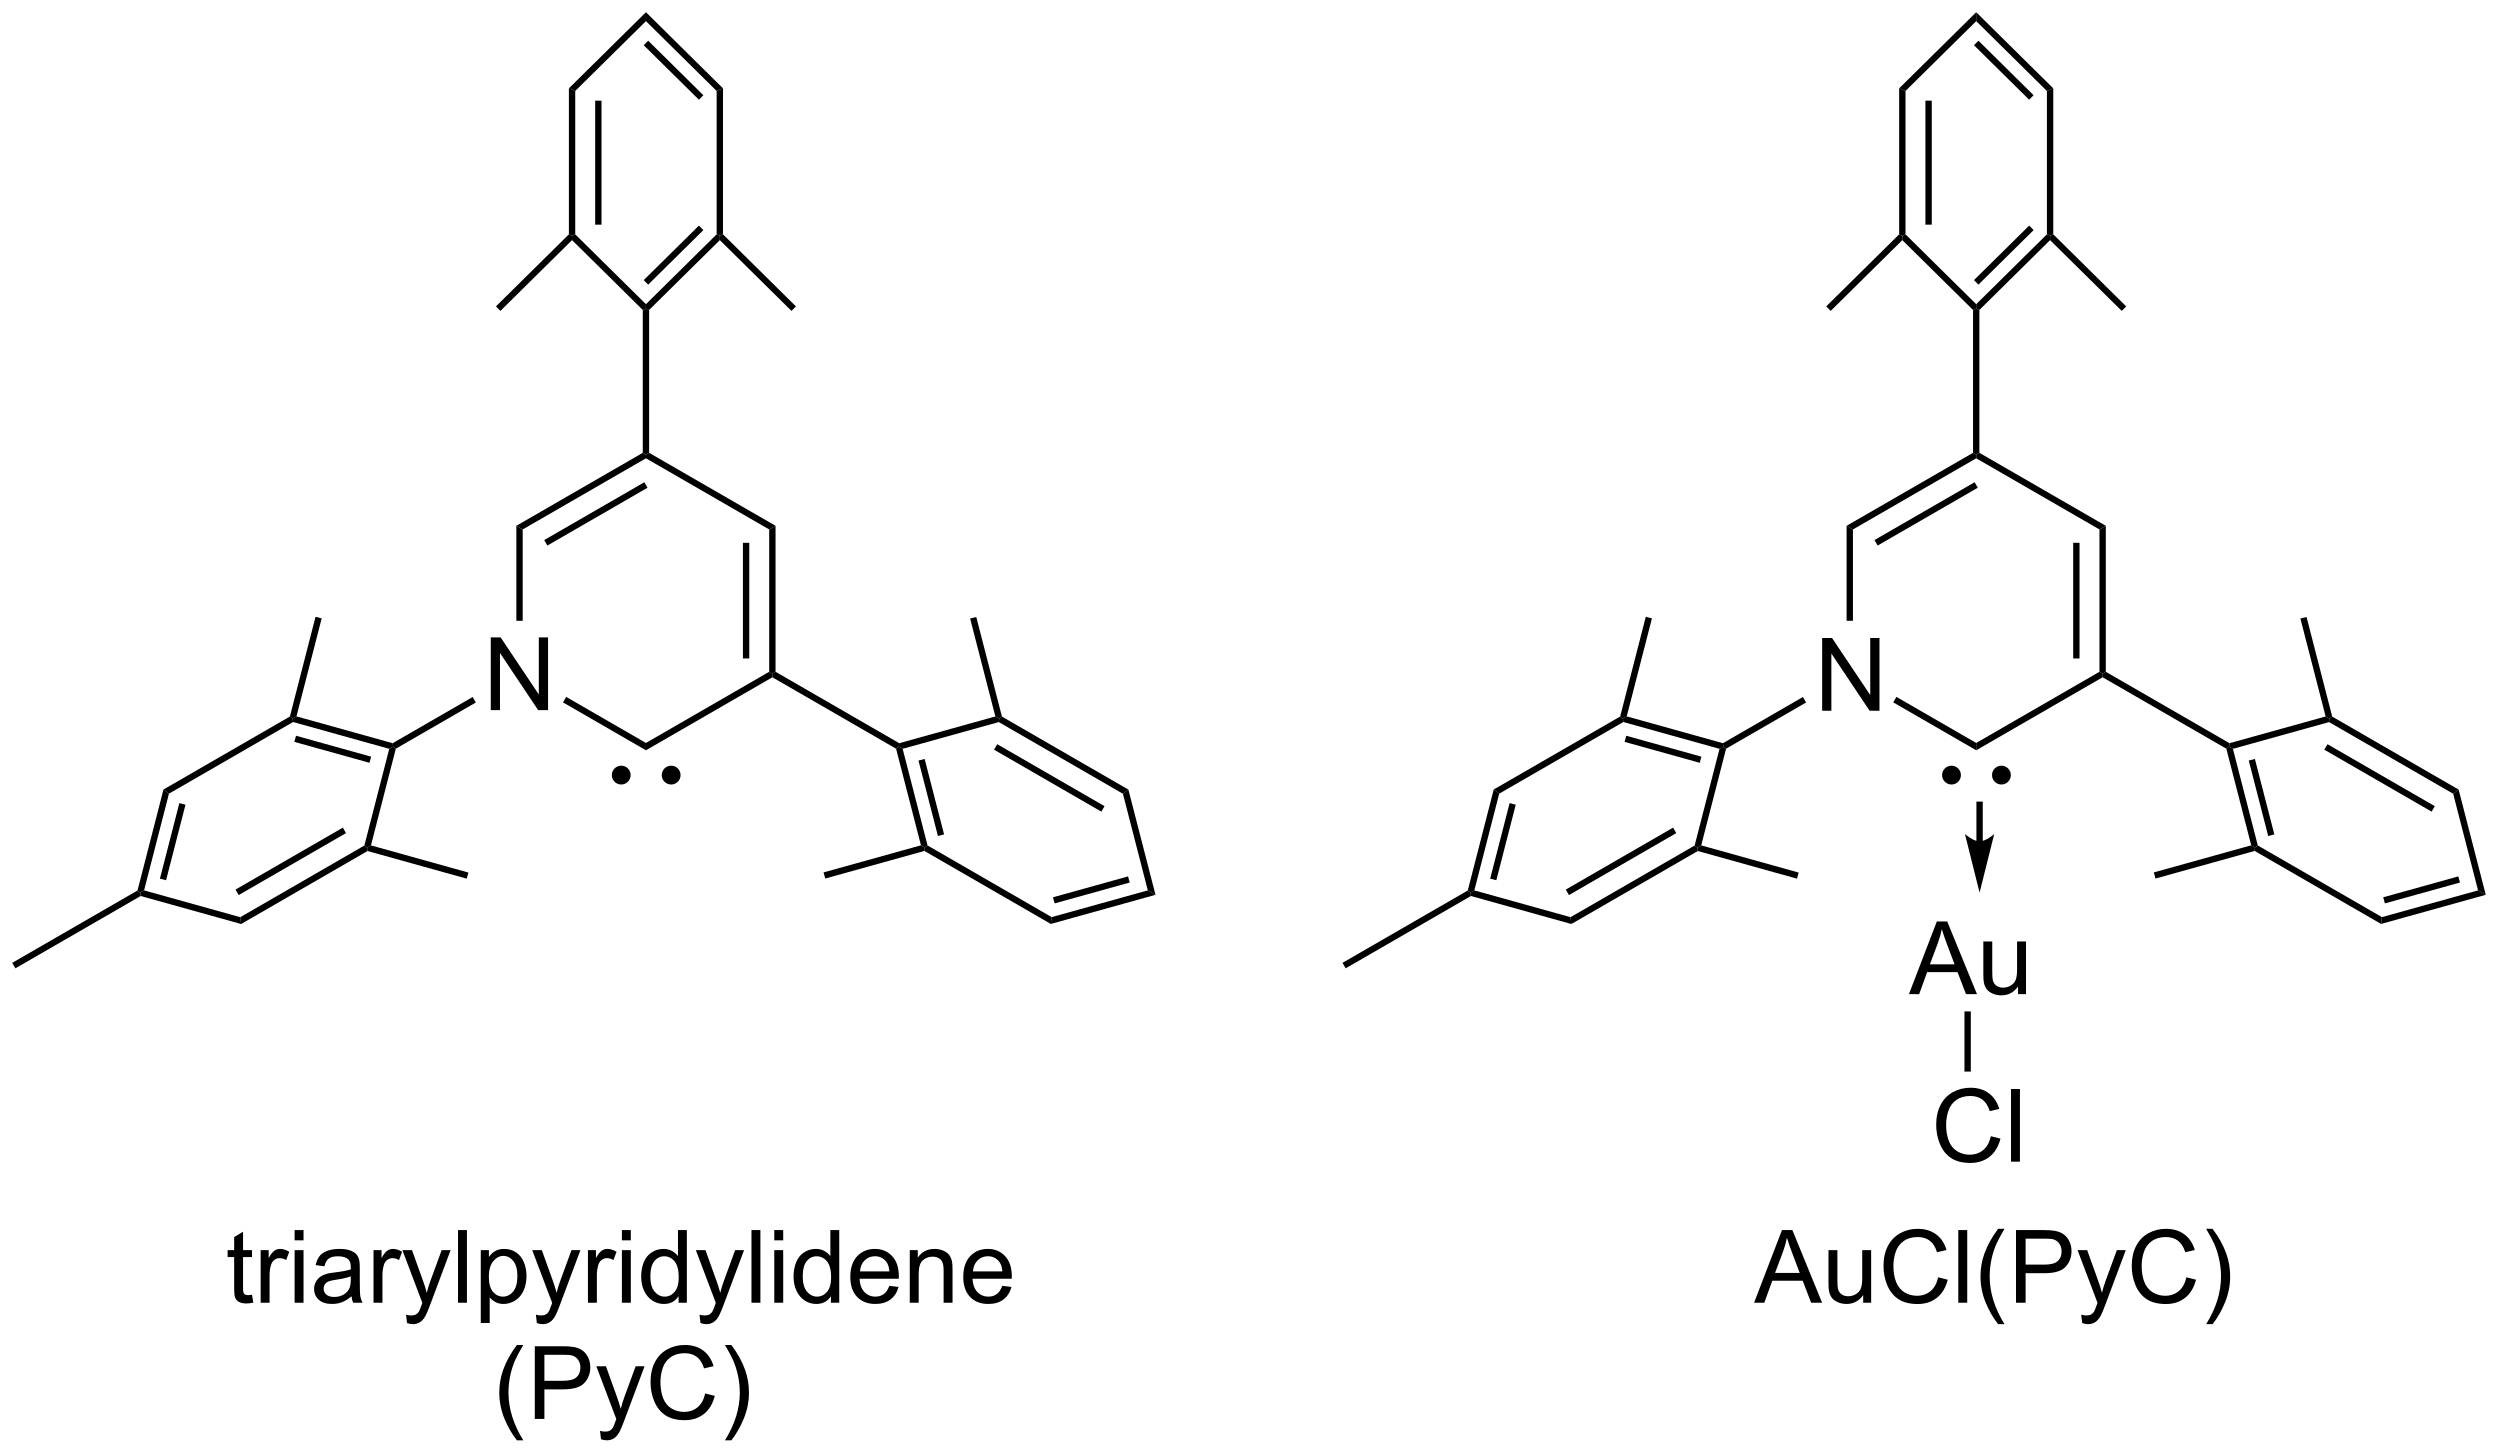 <?xml version="1.0" encoding="UTF-8"?>
<!DOCTYPE svg PUBLIC '-//W3C//DTD SVG 1.0//EN'
          'http://www.w3.org/TR/2001/REC-SVG-20010904/DTD/svg10.dtd'>
<svg stroke-dasharray="none" shape-rendering="auto" xmlns="http://www.w3.org/2000/svg" font-family="'Dialog'" text-rendering="auto" width="270" fill-opacity="1" color-interpolation="auto" color-rendering="auto" preserveAspectRatio="xMidYMid meet" font-size="12px" viewBox="0 0 270 157" fill="black" xmlns:xlink="http://www.w3.org/1999/xlink" stroke="black" image-rendering="auto" stroke-miterlimit="10" stroke-linecap="square" stroke-linejoin="miter" font-style="normal" stroke-width="1" height="157" stroke-dashoffset="0" font-weight="normal" stroke-opacity="1"
><!--Generated by the Batik Graphics2D SVG Generator--><defs id="genericDefs"
  /><g
  ><defs id="defs1"
    ><clipPath clipPathUnits="userSpaceOnUse" id="clipPath1"
      ><path d="M0.646 0.646 L203.071 0.646 L203.071 118.361 L0.646 118.361 L0.646 0.646 Z"
      /></clipPath
      ><clipPath clipPathUnits="userSpaceOnUse" id="clipPath2"
      ><path d="M28.764 27.831 L28.764 142.274 L225.561 142.274 L225.561 27.831 Z"
      /></clipPath
    ></defs
    ><g transform="scale(1.333,1.333) translate(-0.646,-0.646) matrix(1.029,0,0,1.029,-28.941,-27.981)"
    ><path d="M172.224 83.78 L172.224 78.053 L173.002 78.053 L176.01 82.548 L176.01 78.053 L176.737 78.053 L176.737 83.78 L175.958 83.78 L172.95 79.28 L172.95 83.78 L172.224 83.78 Z" stroke="none" clip-path="url(#clipPath2)"
    /></g
    ><g transform="matrix(1.371,0,0,1.371,-39.449,-38.17)"
    ><path d="M174.239 69.261 L174.739 69.549 L174.739 76.746 L174.239 76.746 Z" stroke="none" clip-path="url(#clipPath2)"
    /></g
    ><g transform="matrix(1.371,0,0,1.371,-39.449,-38.17)"
    ><path d="M177.914 83.171 L178.164 82.738 L184.449 86.366 L184.449 86.944 Z" stroke="none" clip-path="url(#clipPath2)"
    /></g
    ><g transform="matrix(1.371,0,0,1.371,-39.449,-38.17)"
    ><path d="M184.449 86.944 L184.449 86.366 L194.158 80.761 L194.408 80.905 L194.408 81.194 Z" stroke="none" clip-path="url(#clipPath2)"
    /></g
    ><g transform="matrix(1.371,0,0,1.371,-39.449,-38.17)"
    ><path d="M194.658 80.761 L194.408 80.905 L194.158 80.761 L194.158 69.549 L194.658 69.261 ZM192.588 79.71 L192.588 70.6 L192.088 70.6 L192.088 79.71 Z" stroke="none" clip-path="url(#clipPath2)"
    /></g
    ><g transform="matrix(1.371,0,0,1.371,-39.449,-38.17)"
    ><path d="M194.658 69.261 L194.158 69.549 L184.449 63.944 L184.449 63.655 L184.699 63.511 Z" stroke="none" clip-path="url(#clipPath2)"
    /></g
    ><g transform="matrix(1.371,0,0,1.371,-39.449,-38.17)"
    ><path d="M184.199 63.511 L184.449 63.655 L184.449 63.944 L174.739 69.549 L174.239 69.261 ZM184.324 65.829 L176.434 70.383 L176.684 70.817 L184.574 66.262 Z" stroke="none" clip-path="url(#clipPath2)"
    /></g
    ><g transform="matrix(1.371,0,0,1.371,-39.449,-38.17)"
    ><path d="M186.436 89.391 C186.164 89.391 185.944 89.171 185.944 88.899 C185.944 88.628 186.164 88.407 186.436 88.407 C186.707 88.407 186.927 88.628 186.927 88.899 C186.927 89.171 186.707 89.391 186.436 89.391" stroke="none" clip-path="url(#clipPath2)"
    /></g
    ><g stroke-width="0.5" transform="matrix(1.371,0,0,1.371,-39.449,-38.17)" stroke-linejoin="round" stroke-linecap="round"
    ><path fill="none" d="M186.436 89.391 C186.164 89.391 185.944 89.171 185.944 88.899 C185.944 88.628 186.164 88.407 186.436 88.407 C186.707 88.407 186.927 88.628 186.927 88.899 C186.927 89.171 186.707 89.391 186.436 89.391" clip-path="url(#clipPath2)"
    /></g
    ><g transform="matrix(1.371,0,0,1.371,-39.449,-38.17)"
    ><path d="M182.503 89.391 C182.231 89.391 182.011 89.171 182.011 88.899 C182.011 88.628 182.231 88.407 182.503 88.407 C182.774 88.407 182.994 88.628 182.994 88.899 C182.994 89.171 182.774 89.391 182.503 89.391" stroke="none" clip-path="url(#clipPath2)"
    /></g
    ><g stroke-width="0.5" transform="matrix(1.371,0,0,1.371,-39.449,-38.17)" stroke-linejoin="round" stroke-linecap="round"
    ><path fill="none" d="M182.503 89.391 C182.231 89.391 182.011 89.171 182.011 88.899 C182.011 88.628 182.231 88.407 182.503 88.407 C182.774 88.407 182.994 88.628 182.994 88.899 C182.994 89.171 182.774 89.391 182.503 89.391" clip-path="url(#clipPath2)"
    /></g
    ><g transform="matrix(1.371,0,0,1.371,-39.449,-38.17)"
    ><path d="M184.965 94.12 L184.965 91.236 L184.965 90.986 L184.465 90.986 L184.465 91.236 L184.465 94.12 L184.465 94.37 L184.965 94.37 L184.965 94.12 ZM184.715 98.158 L185.869 93.543 C185.869 93.543 185.22 94.12 184.715 94.12 C184.21 94.12 183.561 93.543 183.561 93.543 Z" stroke="none" clip-path="url(#clipPath2)"
    /></g
    ><g transform="matrix(1.371,0,0,1.371,-39.449,-38.17)"
    ><path d="M170.799 82.747 L171.049 83.18 L164.746 86.819 L164.53 86.655 L164.496 86.386 Z" stroke="none" clip-path="url(#clipPath2)"
    /></g
    ><g transform="matrix(1.371,0,0,1.371,-39.449,-38.17)"
    ><path d="M194.408 81.194 L194.408 80.905 L194.658 80.761 L204.401 86.386 L204.367 86.655 L204.151 86.819 Z" stroke="none" clip-path="url(#clipPath2)"
    /></g
    ><g transform="matrix(1.371,0,0,1.371,-39.449,-38.17)"
    ><path d="M184.699 63.511 L184.449 63.655 L184.199 63.511 L184.199 52.259 L184.449 52.155 L184.699 52.259 Z" stroke="none" clip-path="url(#clipPath2)"
    /></g
    ><g transform="matrix(1.371,0,0,1.371,-39.449,-38.17)"
    ><path d="M204.151 86.819 L204.367 86.655 L204.671 86.83 L206.632 94.442 L206.416 94.606 L206.113 94.43 ZM205.918 87.752 L207.451 93.698 L207.935 93.573 L206.402 87.628 Z" stroke="none" clip-path="url(#clipPath2)"
    /></g
    ><g transform="matrix(1.371,0,0,1.371,-39.449,-38.17)"
    ><path d="M206.382 94.874 L206.416 94.606 L206.632 94.442 L216.41 100.087 L216.342 100.624 Z" stroke="none" clip-path="url(#clipPath2)"
    /></g
    ><g transform="matrix(1.371,0,0,1.371,-39.449,-38.17)"
    ><path d="M216.342 100.624 L216.41 100.087 L223.982 97.98 L224.589 98.33 ZM216.644 99.006 L222.56 97.361 L222.426 96.879 L216.51 98.525 Z" stroke="none" clip-path="url(#clipPath2)"
    /></g
    ><g transform="matrix(1.371,0,0,1.371,-39.449,-38.17)"
    ><path d="M224.589 98.33 L223.982 97.98 L222.021 90.368 L222.452 90.04 Z" stroke="none" clip-path="url(#clipPath2)"
    /></g
    ><g transform="matrix(1.371,0,0,1.371,-39.449,-38.17)"
    ><path d="M222.452 90.04 L222.021 90.368 L212.243 84.723 L212.277 84.454 L212.493 84.29 ZM220.574 91.346 L212.12 86.465 L211.87 86.898 L220.324 91.779 Z" stroke="none" clip-path="url(#clipPath2)"
    /></g
    ><g transform="matrix(1.371,0,0,1.371,-39.449,-38.17)"
    ><path d="M211.974 84.279 L212.277 84.454 L212.243 84.723 L204.671 86.83 L204.367 86.655 L204.401 86.386 Z" stroke="none" clip-path="url(#clipPath2)"
    /></g
    ><g transform="matrix(1.371,0,0,1.371,-39.449,-38.17)"
    ><path d="M164.496 86.386 L164.53 86.655 L164.227 86.83 L156.651 84.718 L156.617 84.448 L156.92 84.273 ZM162.804 87.449 L156.885 85.799 L156.751 86.281 L162.67 87.931 Z" stroke="none" clip-path="url(#clipPath2)"
    /></g
    ><g transform="matrix(1.371,0,0,1.371,-39.449,-38.17)"
    ><path d="M156.401 84.284 L156.617 84.448 L156.651 84.718 L146.873 90.362 L146.441 90.034 Z" stroke="none" clip-path="url(#clipPath2)"
    /></g
    ><g transform="matrix(1.371,0,0,1.371,-39.449,-38.17)"
    ><path d="M146.441 90.034 L146.873 90.362 L144.915 97.98 L144.611 98.155 L144.395 97.991 ZM147.693 91.106 L146.162 97.057 L146.647 97.182 L148.177 91.231 Z" stroke="none" clip-path="url(#clipPath2)"
    /></g
    ><g transform="matrix(1.371,0,0,1.371,-39.449,-38.17)"
    ><path d="M144.645 98.424 L144.611 98.155 L144.915 97.98 L152.491 100.092 L152.559 100.63 Z" stroke="none" clip-path="url(#clipPath2)"
    /></g
    ><g transform="matrix(1.371,0,0,1.371,-39.449,-38.17)"
    ><path d="M152.559 100.63 L152.491 100.092 L162.268 94.447 L162.484 94.611 L162.518 94.88 ZM152.368 98.35 L160.821 93.47 L160.571 93.037 L152.118 97.917 Z" stroke="none" clip-path="url(#clipPath2)"
    /></g
    ><g transform="matrix(1.371,0,0,1.371,-39.449,-38.17)"
    ><path d="M162.787 94.436 L162.484 94.611 L162.268 94.447 L164.227 86.83 L164.53 86.655 L164.746 86.819 Z" stroke="none" clip-path="url(#clipPath2)"
    /></g
    ><g transform="matrix(1.371,0,0,1.371,-39.449,-38.17)"
    ><path d="M184.699 52.259 L184.449 52.155 L184.449 51.803 L190.019 46.3 L190.269 46.405 L190.269 46.756 ZM184.624 50.263 L188.972 45.968 L188.62 45.612 L184.273 49.907 Z" stroke="none" clip-path="url(#clipPath2)"
    /></g
    ><g transform="matrix(1.371,0,0,1.371,-39.449,-38.17)"
    ><path d="M190.519 46.3 L190.269 46.405 L190.019 46.3 L190.019 35.009 L190.519 34.8 Z" stroke="none" clip-path="url(#clipPath2)"
    /></g
    ><g transform="matrix(1.371,0,0,1.371,-39.449,-38.17)"
    ><path d="M190.519 34.8 L190.019 35.009 L184.449 29.506 L184.449 28.803 ZM188.972 35.342 L184.624 31.047 L184.273 31.403 L188.62 35.698 Z" stroke="none" clip-path="url(#clipPath2)"
    /></g
    ><g transform="matrix(1.371,0,0,1.371,-39.449,-38.17)"
    ><path d="M184.449 28.803 L184.449 29.506 L178.879 35.009 L178.379 34.8 Z" stroke="none" clip-path="url(#clipPath2)"
    /></g
    ><g transform="matrix(1.371,0,0,1.371,-39.449,-38.17)"
    ><path d="M178.379 34.8 L178.879 35.009 L178.879 46.3 L178.629 46.405 L178.379 46.3 ZM180.448 35.77 L180.448 45.54 L180.948 45.54 L180.948 35.77 Z" stroke="none" clip-path="url(#clipPath2)"
    /></g
    ><g transform="matrix(1.371,0,0,1.371,-39.449,-38.17)"
    ><path d="M178.629 46.756 L178.629 46.405 L178.879 46.3 L184.449 51.803 L184.449 52.155 L184.199 52.259 Z" stroke="none" clip-path="url(#clipPath2)"
    /></g
    ><g transform="matrix(1.371,0,0,1.371,-39.449,-38.17)"
    ><path d="M156.92 84.273 L156.617 84.448 L156.401 84.284 L158.42 76.43 L158.905 76.554 Z" stroke="none" clip-path="url(#clipPath2)"
    /></g
    ><g transform="matrix(1.371,0,0,1.371,-39.449,-38.17)"
    ><path d="M162.518 94.88 L162.484 94.611 L162.787 94.436 L170.465 96.577 L170.33 97.058 Z" stroke="none" clip-path="url(#clipPath2)"
    /></g
    ><g transform="matrix(1.371,0,0,1.371,-39.449,-38.17)"
    ><path d="M144.395 97.991 L144.611 98.155 L144.645 98.424 L134.777 104.121 L134.527 103.688 Z" stroke="none" clip-path="url(#clipPath2)"
    /></g
    ><g transform="matrix(1.371,0,0,1.371,-39.449,-38.17)"
    ><path d="M178.379 46.3 L178.629 46.405 L178.629 46.756 L172.984 52.333 L172.633 51.977 Z" stroke="none" clip-path="url(#clipPath2)"
    /></g
    ><g transform="matrix(1.371,0,0,1.371,-39.449,-38.17)"
    ><path d="M190.269 46.756 L190.269 46.405 L190.519 46.3 L196.265 51.977 L195.913 52.333 Z" stroke="none" clip-path="url(#clipPath2)"
    /></g
    ><g transform="matrix(1.371,0,0,1.371,-39.449,-38.17)"
    ><path d="M212.493 84.29 L212.277 84.454 L211.974 84.279 L209.986 76.566 L210.47 76.441 Z" stroke="none" clip-path="url(#clipPath2)"
    /></g
    ><g transform="matrix(1.371,0,0,1.371,-39.449,-38.17)"
    ><path d="M206.113 94.43 L206.416 94.606 L206.382 94.874 L198.573 97.047 L198.439 96.565 Z" stroke="none" clip-path="url(#clipPath2)"
    /></g
    ><g transform="matrix(1.371,0,0,1.371,-39.449,-38.17)"
    ><path d="M179.148 106.156 L181.348 100.429 L182.166 100.429 L184.51 106.156 L183.645 106.156 L182.978 104.421 L180.583 104.421 L179.955 106.156 L179.148 106.156 ZM180.801 103.804 L182.744 103.804 L182.145 102.218 Q181.872 101.494 181.739 101.031 Q181.63 101.58 181.431 102.124 L180.801 103.804 ZM187.744 106.156 L187.744 105.546 Q187.26 106.249 186.426 106.249 Q186.059 106.249 185.741 106.109 Q185.424 105.968 185.268 105.754 Q185.114 105.541 185.051 105.234 Q185.01 105.025 185.01 104.577 L185.01 102.007 L185.713 102.007 L185.713 104.306 Q185.713 104.859 185.755 105.049 Q185.822 105.327 186.036 105.486 Q186.252 105.642 186.567 105.642 Q186.885 105.642 187.161 105.481 Q187.439 105.32 187.554 105.041 Q187.668 104.76 187.668 104.228 L187.668 102.007 L188.372 102.007 L188.372 106.156 L187.744 106.156 Z" stroke="none" clip-path="url(#clipPath2)"
    /></g
    ><g transform="matrix(1.371,0,0,1.371,-39.449,-38.17)"
    ><path d="M185.602 117.345 L186.36 117.535 Q186.123 118.47 185.503 118.962 Q184.883 119.452 183.99 119.452 Q183.063 119.452 182.482 119.074 Q181.904 118.697 181.6 117.983 Q181.297 117.267 181.297 116.447 Q181.297 115.551 181.639 114.887 Q181.982 114.22 182.613 113.874 Q183.243 113.527 184.001 113.527 Q184.86 113.527 185.446 113.965 Q186.032 114.402 186.264 115.197 L185.516 115.371 Q185.318 114.746 184.938 114.462 Q184.56 114.176 183.985 114.176 Q183.326 114.176 182.881 114.493 Q182.438 114.809 182.258 115.343 Q182.079 115.876 182.079 116.441 Q182.079 117.173 182.292 117.718 Q182.506 118.262 182.954 118.533 Q183.404 118.801 183.928 118.801 Q184.563 118.801 185.003 118.434 Q185.446 118.066 185.602 117.345 ZM187.189 119.353 L187.189 113.626 L187.893 113.626 L187.893 119.353 L187.189 119.353 Z" stroke="none" clip-path="url(#clipPath2)"
    /></g
    ><g transform="matrix(1.371,0,0,1.371,-39.449,-38.17)"
    ><path d="M183.524 107.515 L184.024 107.515 L184.024 112.254 L183.524 112.254 Z" stroke="none" clip-path="url(#clipPath2)"
    /></g
    ><g transform="matrix(1.371,0,0,1.371,-39.449,-38.17)"
    ><path d="M166.949 130.466 L169.149 124.74 L169.967 124.74 L172.311 130.466 L171.446 130.466 L170.78 128.732 L168.384 128.732 L167.756 130.466 L166.949 130.466 ZM168.603 128.115 L170.545 128.115 L169.946 126.529 Q169.673 125.805 169.54 125.341 Q169.431 125.891 169.233 126.435 L168.603 128.115 ZM175.545 130.466 L175.545 129.857 Q175.061 130.56 174.228 130.56 Q173.86 130.56 173.543 130.42 Q173.225 130.279 173.069 130.065 Q172.915 129.852 172.853 129.545 Q172.811 129.336 172.811 128.888 L172.811 126.318 L173.514 126.318 L173.514 128.618 Q173.514 129.17 173.556 129.36 Q173.624 129.638 173.837 129.797 Q174.053 129.953 174.368 129.953 Q174.686 129.953 174.962 129.792 Q175.241 129.631 175.355 129.352 Q175.47 129.071 175.47 128.539 L175.47 126.318 L176.173 126.318 L176.173 130.466 L175.545 130.466 ZM181.45 128.459 L182.208 128.649 Q181.971 129.584 181.351 130.076 Q180.732 130.565 179.838 130.565 Q178.911 130.565 178.331 130.188 Q177.752 129.81 177.448 129.097 Q177.146 128.381 177.146 127.56 Q177.146 126.664 177.487 126 Q177.831 125.334 178.461 124.987 Q179.091 124.641 179.849 124.641 Q180.708 124.641 181.294 125.079 Q181.88 125.516 182.112 126.31 L181.364 126.485 Q181.166 125.86 180.786 125.576 Q180.409 125.289 179.833 125.289 Q179.174 125.289 178.729 125.607 Q178.286 125.922 178.107 126.456 Q177.927 126.99 177.927 127.555 Q177.927 128.287 178.14 128.831 Q178.354 129.375 178.802 129.646 Q179.252 129.914 179.776 129.914 Q180.411 129.914 180.851 129.547 Q181.294 129.18 181.45 128.459 ZM183.037 130.466 L183.037 124.74 L183.741 124.74 L183.741 130.466 L183.037 130.466 ZM186.174 132.151 Q185.591 131.417 185.187 130.433 Q184.786 129.446 184.786 128.391 Q184.786 127.461 185.088 126.61 Q185.44 125.623 186.174 124.641 L186.677 124.641 Q186.206 125.454 186.052 125.802 Q185.815 126.341 185.677 126.927 Q185.51 127.657 185.51 128.396 Q185.51 130.274 186.677 132.151 L186.174 132.151 ZM187.583 130.466 L187.583 124.74 L189.745 124.74 Q190.315 124.74 190.614 124.795 Q191.036 124.865 191.32 125.063 Q191.607 125.258 191.781 125.615 Q191.956 125.969 191.956 126.396 Q191.956 127.125 191.489 127.633 Q191.026 128.138 189.81 128.138 L188.341 128.138 L188.341 130.466 L187.583 130.466 ZM188.341 127.461 L189.823 127.461 Q190.557 127.461 190.864 127.188 Q191.174 126.914 191.174 126.42 Q191.174 126.06 190.992 125.805 Q190.81 125.547 190.513 125.466 Q190.323 125.414 189.807 125.414 L188.341 125.414 L188.341 127.461 ZM192.799 132.065 L192.721 131.404 Q192.95 131.466 193.122 131.466 Q193.357 131.466 193.497 131.388 Q193.638 131.31 193.729 131.17 Q193.794 131.065 193.942 130.646 Q193.963 130.589 194.005 130.474 L192.432 126.318 L193.19 126.318 L194.052 128.719 Q194.221 129.177 194.354 129.68 Q194.474 129.196 194.643 128.735 L195.528 126.318 L196.232 126.318 L194.653 130.537 Q194.401 131.222 194.26 131.48 Q194.073 131.826 193.831 131.987 Q193.588 132.151 193.252 132.151 Q193.049 132.151 192.799 132.065 ZM201.005 128.459 L201.763 128.649 Q201.526 129.584 200.906 130.076 Q200.286 130.565 199.393 130.565 Q198.466 130.565 197.885 130.188 Q197.307 129.81 197.002 129.097 Q196.7 128.381 196.7 127.56 Q196.7 126.664 197.041 126 Q197.385 125.334 198.015 124.987 Q198.646 124.641 199.403 124.641 Q200.263 124.641 200.849 125.079 Q201.435 125.516 201.666 126.31 L200.919 126.485 Q200.721 125.86 200.341 125.576 Q199.963 125.289 199.388 125.289 Q198.729 125.289 198.284 125.607 Q197.841 125.922 197.661 126.456 Q197.482 126.99 197.482 127.555 Q197.482 128.287 197.695 128.831 Q197.909 129.375 198.357 129.646 Q198.807 129.914 199.331 129.914 Q199.966 129.914 200.406 129.547 Q200.849 129.18 201.005 128.459 ZM203.069 132.151 L202.564 132.151 Q203.733 130.274 203.733 128.396 Q203.733 127.662 203.564 126.938 Q203.431 126.352 203.194 125.813 Q203.04 125.461 202.564 124.641 L203.069 124.641 Q203.803 125.623 204.155 126.61 Q204.454 127.461 204.454 128.391 Q204.454 129.446 204.051 130.433 Q203.647 131.417 203.069 132.151 Z" stroke="none" clip-path="url(#clipPath2)"
    /></g
    ><g transform="matrix(1.371,0,0,1.371,-39.449,-38.17)"
    ><path d="M67.433 83.78 L67.433 78.053 L68.212 78.053 L71.219 82.548 L71.219 78.053 L71.946 78.053 L71.946 83.78 L71.167 83.78 L68.159 79.28 L68.159 83.78 L67.433 83.78 Z" stroke="none" clip-path="url(#clipPath2)"
    /></g
    ><g transform="matrix(1.371,0,0,1.371,-39.449,-38.17)"
    ><path d="M69.449 69.26 L69.949 69.549 L69.949 76.746 L69.449 76.746 Z" stroke="none" clip-path="url(#clipPath2)"
    /></g
    ><g transform="matrix(1.371,0,0,1.371,-39.449,-38.17)"
    ><path d="M73.124 83.171 L73.374 82.738 L79.658 86.366 L79.658 86.944 Z" stroke="none" clip-path="url(#clipPath2)"
    /></g
    ><g transform="matrix(1.371,0,0,1.371,-39.449,-38.17)"
    ><path d="M79.658 86.944 L79.658 86.366 L89.367 80.76 L89.617 80.905 L89.617 81.194 Z" stroke="none" clip-path="url(#clipPath2)"
    /></g
    ><g transform="matrix(1.371,0,0,1.371,-39.449,-38.17)"
    ><path d="M89.867 80.76 L89.617 80.905 L89.367 80.76 L89.367 69.549 L89.867 69.26 ZM87.797 79.71 L87.797 70.6 L87.297 70.6 L87.297 79.71 Z" stroke="none" clip-path="url(#clipPath2)"
    /></g
    ><g transform="matrix(1.371,0,0,1.371,-39.449,-38.17)"
    ><path d="M89.867 69.26 L89.367 69.549 L79.658 63.944 L79.658 63.655 L79.908 63.511 Z" stroke="none" clip-path="url(#clipPath2)"
    /></g
    ><g transform="matrix(1.371,0,0,1.371,-39.449,-38.17)"
    ><path d="M79.408 63.511 L79.658 63.655 L79.658 63.944 L69.949 69.549 L69.449 69.26 ZM79.533 65.829 L71.644 70.383 L71.894 70.817 L79.783 66.262 Z" stroke="none" clip-path="url(#clipPath2)"
    /></g
    ><g transform="matrix(1.371,0,0,1.371,-39.449,-38.17)"
    ><path d="M81.645 89.391 C81.373 89.391 81.153 89.171 81.153 88.899 C81.153 88.628 81.373 88.407 81.645 88.407 C81.916 88.407 82.136 88.628 82.136 88.899 C82.136 89.171 81.916 89.391 81.645 89.391" stroke="none" clip-path="url(#clipPath2)"
    /></g
    ><g stroke-width="0.5" transform="matrix(1.371,0,0,1.371,-39.449,-38.17)" stroke-linejoin="round" stroke-linecap="round"
    ><path fill="none" d="M81.645 89.391 C81.373 89.391 81.153 89.171 81.153 88.899 C81.153 88.628 81.373 88.407 81.645 88.407 C81.916 88.407 82.136 88.628 82.136 88.899 C82.136 89.171 81.916 89.391 81.645 89.391" clip-path="url(#clipPath2)"
    /></g
    ><g transform="matrix(1.371,0,0,1.371,-39.449,-38.17)"
    ><path d="M77.712 89.391 C77.44 89.391 77.22 89.171 77.22 88.899 C77.22 88.628 77.44 88.407 77.712 88.407 C77.983 88.407 78.203 88.628 78.203 88.899 C78.203 89.171 77.983 89.391 77.712 89.391" stroke="none" clip-path="url(#clipPath2)"
    /></g
    ><g stroke-width="0.5" transform="matrix(1.371,0,0,1.371,-39.449,-38.17)" stroke-linejoin="round" stroke-linecap="round"
    ><path fill="none" d="M77.712 89.391 C77.44 89.391 77.22 89.171 77.22 88.899 C77.22 88.628 77.44 88.407 77.712 88.407 C77.983 88.407 78.203 88.628 78.203 88.899 C78.203 89.171 77.983 89.391 77.712 89.391" clip-path="url(#clipPath2)"
    /></g
    ><g transform="matrix(1.371,0,0,1.371,-39.449,-38.17)"
    ><path d="M66.008 82.747 L66.258 83.18 L59.955 86.819 L59.739 86.655 L59.705 86.386 Z" stroke="none" clip-path="url(#clipPath2)"
    /></g
    ><g transform="matrix(1.371,0,0,1.371,-39.449,-38.17)"
    ><path d="M89.617 81.194 L89.617 80.905 L89.867 80.76 L99.611 86.386 L99.576 86.655 L99.361 86.819 Z" stroke="none" clip-path="url(#clipPath2)"
    /></g
    ><g transform="matrix(1.371,0,0,1.371,-39.449,-38.17)"
    ><path d="M79.908 63.511 L79.658 63.655 L79.408 63.511 L79.408 52.259 L79.658 52.155 L79.908 52.259 Z" stroke="none" clip-path="url(#clipPath2)"
    /></g
    ><g transform="matrix(1.371,0,0,1.371,-39.449,-38.17)"
    ><path d="M99.361 86.819 L99.576 86.655 L99.88 86.83 L101.842 94.442 L101.626 94.606 L101.322 94.43 ZM101.127 87.752 L102.66 93.698 L103.144 93.573 L101.612 87.628 Z" stroke="none" clip-path="url(#clipPath2)"
    /></g
    ><g transform="matrix(1.371,0,0,1.371,-39.449,-38.17)"
    ><path d="M101.592 94.874 L101.626 94.606 L101.842 94.442 L111.619 100.087 L111.551 100.624 Z" stroke="none" clip-path="url(#clipPath2)"
    /></g
    ><g transform="matrix(1.371,0,0,1.371,-39.449,-38.17)"
    ><path d="M111.551 100.624 L111.619 100.087 L119.192 97.98 L119.798 98.33 ZM111.854 99.006 L117.769 97.361 L117.635 96.879 L111.72 98.525 Z" stroke="none" clip-path="url(#clipPath2)"
    /></g
    ><g transform="matrix(1.371,0,0,1.371,-39.449,-38.17)"
    ><path d="M119.798 98.33 L119.192 97.98 L117.23 90.368 L117.662 90.04 Z" stroke="none" clip-path="url(#clipPath2)"
    /></g
    ><g transform="matrix(1.371,0,0,1.371,-39.449,-38.17)"
    ><path d="M117.662 90.04 L117.23 90.368 L107.452 84.723 L107.487 84.454 L107.702 84.29 ZM115.783 91.346 L107.329 86.465 L107.079 86.898 L115.533 91.779 Z" stroke="none" clip-path="url(#clipPath2)"
    /></g
    ><g transform="matrix(1.371,0,0,1.371,-39.449,-38.17)"
    ><path d="M107.183 84.279 L107.487 84.454 L107.452 84.723 L99.88 86.83 L99.576 86.655 L99.611 86.386 Z" stroke="none" clip-path="url(#clipPath2)"
    /></g
    ><g transform="matrix(1.371,0,0,1.371,-39.449,-38.17)"
    ><path d="M59.705 86.386 L59.739 86.655 L59.436 86.83 L51.86 84.718 L51.826 84.448 L52.129 84.273 ZM58.013 87.449 L52.094 85.799 L51.96 86.281 L57.879 87.931 Z" stroke="none" clip-path="url(#clipPath2)"
    /></g
    ><g transform="matrix(1.371,0,0,1.371,-39.449,-38.17)"
    ><path d="M51.61 84.284 L51.826 84.448 L51.86 84.718 L42.083 90.362 L41.651 90.034 Z" stroke="none" clip-path="url(#clipPath2)"
    /></g
    ><g transform="matrix(1.371,0,0,1.371,-39.449,-38.17)"
    ><path d="M41.651 90.034 L42.083 90.362 L40.124 97.98 L39.821 98.155 L39.605 97.991 ZM42.902 91.106 L41.372 97.057 L41.856 97.182 L43.386 91.231 Z" stroke="none" clip-path="url(#clipPath2)"
    /></g
    ><g transform="matrix(1.371,0,0,1.371,-39.449,-38.17)"
    ><path d="M39.855 98.424 L39.821 98.155 L40.124 97.98 L47.7 100.092 L47.768 100.63 Z" stroke="none" clip-path="url(#clipPath2)"
    /></g
    ><g transform="matrix(1.371,0,0,1.371,-39.449,-38.17)"
    ><path d="M47.768 100.63 L47.7 100.092 L57.477 94.447 L57.693 94.611 L57.727 94.88 ZM47.577 98.35 L56.03 93.47 L55.78 93.037 L47.327 97.917 Z" stroke="none" clip-path="url(#clipPath2)"
    /></g
    ><g transform="matrix(1.371,0,0,1.371,-39.449,-38.17)"
    ><path d="M57.996 94.436 L57.693 94.611 L57.477 94.447 L59.436 86.83 L59.739 86.655 L59.955 86.819 Z" stroke="none" clip-path="url(#clipPath2)"
    /></g
    ><g transform="matrix(1.371,0,0,1.371,-39.449,-38.17)"
    ><path d="M79.908 52.259 L79.658 52.155 L79.658 51.803 L85.228 46.3 L85.478 46.405 L85.478 46.756 ZM79.834 50.263 L84.181 45.968 L83.83 45.612 L79.482 49.907 Z" stroke="none" clip-path="url(#clipPath2)"
    /></g
    ><g transform="matrix(1.371,0,0,1.371,-39.449,-38.17)"
    ><path d="M85.728 46.3 L85.478 46.405 L85.228 46.3 L85.228 35.009 L85.728 34.8 Z" stroke="none" clip-path="url(#clipPath2)"
    /></g
    ><g transform="matrix(1.371,0,0,1.371,-39.449,-38.17)"
    ><path d="M85.728 34.8 L85.228 35.009 L79.658 29.506 L79.658 28.803 ZM84.181 35.342 L79.834 31.047 L79.482 31.403 L83.83 35.698 Z" stroke="none" clip-path="url(#clipPath2)"
    /></g
    ><g transform="matrix(1.371,0,0,1.371,-39.449,-38.17)"
    ><path d="M79.658 28.803 L79.658 29.506 L74.088 35.009 L73.588 34.8 Z" stroke="none" clip-path="url(#clipPath2)"
    /></g
    ><g transform="matrix(1.371,0,0,1.371,-39.449,-38.17)"
    ><path d="M73.588 34.8 L74.088 35.009 L74.088 46.3 L73.838 46.405 L73.588 46.3 ZM75.658 35.77 L75.658 45.54 L76.158 45.54 L76.158 35.77 Z" stroke="none" clip-path="url(#clipPath2)"
    /></g
    ><g transform="matrix(1.371,0,0,1.371,-39.449,-38.17)"
    ><path d="M73.838 46.756 L73.838 46.405 L74.088 46.3 L79.658 51.803 L79.658 52.155 L79.408 52.259 Z" stroke="none" clip-path="url(#clipPath2)"
    /></g
    ><g transform="matrix(1.371,0,0,1.371,-39.449,-38.17)"
    ><path d="M52.129 84.273 L51.826 84.448 L51.61 84.284 L53.63 76.43 L54.114 76.554 Z" stroke="none" clip-path="url(#clipPath2)"
    /></g
    ><g transform="matrix(1.371,0,0,1.371,-39.449,-38.17)"
    ><path d="M57.727 94.88 L57.693 94.611 L57.996 94.436 L65.674 96.577 L65.54 97.058 Z" stroke="none" clip-path="url(#clipPath2)"
    /></g
    ><g transform="matrix(1.371,0,0,1.371,-39.449,-38.17)"
    ><path d="M39.605 97.991 L39.821 98.155 L39.855 98.424 L29.986 104.121 L29.736 103.688 Z" stroke="none" clip-path="url(#clipPath2)"
    /></g
    ><g transform="matrix(1.371,0,0,1.371,-39.449,-38.17)"
    ><path d="M73.588 46.3 L73.838 46.405 L73.838 46.756 L68.193 52.333 L67.842 51.977 Z" stroke="none" clip-path="url(#clipPath2)"
    /></g
    ><g transform="matrix(1.371,0,0,1.371,-39.449,-38.17)"
    ><path d="M85.478 46.756 L85.478 46.405 L85.728 46.3 L91.474 51.977 L91.122 52.333 Z" stroke="none" clip-path="url(#clipPath2)"
    /></g
    ><g transform="matrix(1.371,0,0,1.371,-39.449,-38.17)"
    ><path d="M107.702 84.29 L107.487 84.454 L107.183 84.279 L105.195 76.566 L105.679 76.441 Z" stroke="none" clip-path="url(#clipPath2)"
    /></g
    ><g transform="matrix(1.371,0,0,1.371,-39.449,-38.17)"
    ><path d="M101.322 94.43 L101.626 94.606 L101.592 94.874 L93.783 97.047 L93.649 96.565 Z" stroke="none" clip-path="url(#clipPath2)"
    /></g
    ><g transform="matrix(1.371,0,0,1.371,-39.449,-38.17)"
    ><path d="M48.626 129.836 L48.728 130.459 Q48.431 130.521 48.197 130.521 Q47.814 130.521 47.603 130.401 Q47.392 130.279 47.306 130.081 Q47.22 129.883 47.22 129.25 L47.22 126.865 L46.704 126.865 L46.704 126.318 L47.22 126.318 L47.22 125.289 L47.92 124.868 L47.92 126.318 L48.626 126.318 L48.626 126.865 L47.92 126.865 L47.92 129.289 Q47.92 129.591 47.957 129.677 Q47.993 129.763 48.077 129.815 Q48.163 129.865 48.319 129.865 Q48.436 129.865 48.626 129.836 ZM49.307 130.466 L49.307 126.318 L49.94 126.318 L49.94 126.946 Q50.182 126.506 50.385 126.365 Q50.591 126.224 50.838 126.224 Q51.193 126.224 51.56 126.451 L51.318 127.102 Q51.06 126.951 50.802 126.951 Q50.573 126.951 50.388 127.089 Q50.206 127.227 50.127 127.474 Q50.01 127.849 50.01 128.295 L50.01 130.466 L49.307 130.466 ZM51.982 125.547 L51.982 124.74 L52.685 124.74 L52.685 125.547 L51.982 125.547 ZM51.982 130.466 L51.982 126.318 L52.685 126.318 L52.685 130.466 L51.982 130.466 ZM56.462 129.953 Q56.072 130.287 55.709 130.425 Q55.35 130.56 54.936 130.56 Q54.251 130.56 53.884 130.227 Q53.517 129.891 53.517 129.373 Q53.517 129.068 53.655 128.815 Q53.795 128.563 54.019 128.412 Q54.243 128.258 54.525 128.18 Q54.733 128.125 55.15 128.076 Q56.001 127.974 56.405 127.834 Q56.407 127.688 56.407 127.649 Q56.407 127.219 56.209 127.045 Q55.939 126.805 55.407 126.805 Q54.913 126.805 54.676 126.98 Q54.439 127.154 54.327 127.594 L53.639 127.5 Q53.733 127.06 53.947 126.789 Q54.163 126.516 54.569 126.37 Q54.975 126.224 55.509 126.224 Q56.04 126.224 56.371 126.349 Q56.704 126.474 56.861 126.664 Q57.017 126.852 57.079 127.141 Q57.116 127.321 57.116 127.789 L57.116 128.727 Q57.116 129.709 57.16 129.969 Q57.204 130.227 57.337 130.466 L56.603 130.466 Q56.493 130.248 56.462 129.953 ZM56.405 128.383 Q56.022 128.539 55.256 128.649 Q54.822 128.711 54.642 128.789 Q54.462 128.868 54.363 129.019 Q54.267 129.17 54.267 129.352 Q54.267 129.633 54.48 129.821 Q54.694 130.008 55.103 130.008 Q55.509 130.008 55.824 129.831 Q56.142 129.654 56.29 129.344 Q56.405 129.107 56.405 128.641 L56.405 128.383 ZM58.198 130.466 L58.198 126.318 L58.831 126.318 L58.831 126.946 Q59.073 126.506 59.276 126.365 Q59.482 126.224 59.729 126.224 Q60.083 126.224 60.45 126.451 L60.208 127.102 Q59.95 126.951 59.693 126.951 Q59.463 126.951 59.279 127.089 Q59.096 127.227 59.018 127.474 Q58.901 127.849 58.901 128.295 L58.901 130.466 L58.198 130.466 ZM60.838 132.065 L60.76 131.404 Q60.989 131.466 61.161 131.466 Q61.396 131.466 61.536 131.388 Q61.677 131.31 61.768 131.17 Q61.833 131.065 61.982 130.646 Q62.002 130.589 62.044 130.474 L60.471 126.318 L61.229 126.318 L62.091 128.719 Q62.26 129.177 62.393 129.68 Q62.513 129.196 62.682 128.735 L63.568 126.318 L64.271 126.318 L62.693 130.537 Q62.44 131.222 62.299 131.48 Q62.112 131.826 61.87 131.987 Q61.627 132.151 61.292 132.151 Q61.088 132.151 60.838 132.065 ZM64.854 130.466 L64.854 124.74 L65.557 124.74 L65.557 130.466 L64.854 130.466 ZM66.647 132.058 L66.647 126.318 L67.288 126.318 L67.288 126.857 Q67.514 126.539 67.798 126.383 Q68.085 126.224 68.491 126.224 Q69.022 126.224 69.428 126.498 Q69.835 126.771 70.04 127.269 Q70.249 127.766 70.249 128.36 Q70.249 128.998 70.019 129.508 Q69.79 130.016 69.355 130.289 Q68.921 130.56 68.439 130.56 Q68.087 130.56 67.808 130.412 Q67.53 130.263 67.35 130.037 L67.35 132.058 L66.647 132.058 ZM67.282 128.414 Q67.282 129.216 67.605 129.599 Q67.931 129.982 68.392 129.982 Q68.861 129.982 69.194 129.586 Q69.53 129.188 69.53 128.357 Q69.53 127.563 69.202 127.17 Q68.876 126.774 68.423 126.774 Q67.975 126.774 67.629 127.196 Q67.282 127.615 67.282 128.414 ZM71.065 132.065 L70.987 131.404 Q71.216 131.466 71.388 131.466 Q71.622 131.466 71.763 131.388 Q71.903 131.31 71.995 131.17 Q72.06 131.065 72.208 130.646 Q72.229 130.589 72.271 130.474 L70.698 126.318 L71.456 126.318 L72.318 128.719 Q72.487 129.177 72.62 129.68 Q72.74 129.196 72.909 128.735 L73.794 126.318 L74.497 126.318 L72.919 130.537 Q72.667 131.222 72.526 131.48 Q72.338 131.826 72.096 131.987 Q71.854 132.151 71.518 132.151 Q71.315 132.151 71.065 132.065 ZM75.088 130.466 L75.088 126.318 L75.721 126.318 L75.721 126.946 Q75.963 126.506 76.167 126.365 Q76.372 126.224 76.62 126.224 Q76.974 126.224 77.341 126.451 L77.099 127.102 Q76.841 126.951 76.583 126.951 Q76.354 126.951 76.169 127.089 Q75.987 127.227 75.909 127.474 Q75.792 127.849 75.792 128.295 L75.792 130.466 L75.088 130.466 ZM77.763 125.547 L77.763 124.74 L78.466 124.74 L78.466 125.547 L77.763 125.547 ZM77.763 130.466 L77.763 126.318 L78.466 126.318 L78.466 130.466 L77.763 130.466 ZM82.228 130.466 L82.228 129.943 Q81.835 130.56 81.069 130.56 Q80.572 130.56 80.155 130.287 Q79.741 130.013 79.512 129.524 Q79.282 129.032 79.282 128.396 Q79.282 127.774 79.488 127.269 Q79.697 126.763 80.111 126.495 Q80.525 126.224 81.038 126.224 Q81.413 126.224 81.704 126.383 Q81.999 126.539 82.181 126.795 L82.181 124.74 L82.881 124.74 L82.881 130.466 L82.228 130.466 ZM80.006 128.396 Q80.006 129.193 80.342 129.589 Q80.678 129.982 81.134 129.982 Q81.595 129.982 81.918 129.605 Q82.241 129.227 82.241 128.453 Q82.241 127.602 81.913 127.204 Q81.585 126.805 81.103 126.805 Q80.634 126.805 80.319 127.188 Q80.006 127.571 80.006 128.396 ZM83.956 132.065 L83.877 131.404 Q84.107 131.466 84.278 131.466 Q84.513 131.466 84.653 131.388 Q84.794 131.31 84.885 131.17 Q84.95 131.065 85.099 130.646 Q85.12 130.589 85.161 130.474 L83.588 126.318 L84.346 126.318 L85.208 128.719 Q85.377 129.177 85.51 129.68 Q85.63 129.196 85.799 128.735 L86.685 126.318 L87.388 126.318 L85.81 130.537 Q85.557 131.222 85.417 131.48 Q85.229 131.826 84.987 131.987 Q84.745 132.151 84.409 132.151 Q84.206 132.151 83.956 132.065 ZM87.971 130.466 L87.971 124.74 L88.674 124.74 L88.674 130.466 L87.971 130.466 ZM89.767 125.547 L89.767 124.74 L90.47 124.74 L90.47 125.547 L89.767 125.547 ZM89.767 130.466 L89.767 126.318 L90.47 126.318 L90.47 130.466 L89.767 130.466 ZM94.232 130.466 L94.232 129.943 Q93.838 130.56 93.073 130.56 Q92.575 130.56 92.159 130.287 Q91.745 130.013 91.516 129.524 Q91.286 129.032 91.286 128.396 Q91.286 127.774 91.492 127.269 Q91.7 126.763 92.115 126.495 Q92.528 126.224 93.042 126.224 Q93.417 126.224 93.708 126.383 Q94.002 126.539 94.185 126.795 L94.185 124.74 L94.885 124.74 L94.885 130.466 L94.232 130.466 ZM92.01 128.396 Q92.01 129.193 92.346 129.589 Q92.682 129.982 93.138 129.982 Q93.599 129.982 93.922 129.605 Q94.245 129.227 94.245 128.453 Q94.245 127.602 93.917 127.204 Q93.588 126.805 93.107 126.805 Q92.638 126.805 92.323 127.188 Q92.01 127.571 92.01 128.396 ZM98.829 129.131 L99.556 129.219 Q99.384 129.857 98.918 130.209 Q98.454 130.56 97.733 130.56 Q96.822 130.56 96.288 130 Q95.756 129.438 95.756 128.427 Q95.756 127.381 96.296 126.802 Q96.835 126.224 97.694 126.224 Q98.525 126.224 99.051 126.792 Q99.579 127.357 99.579 128.383 Q99.579 128.446 99.577 128.571 L96.483 128.571 Q96.522 129.256 96.868 129.62 Q97.217 129.982 97.736 129.982 Q98.124 129.982 98.397 129.779 Q98.671 129.576 98.829 129.131 ZM96.522 127.993 L98.837 127.993 Q98.79 127.469 98.572 127.209 Q98.236 126.802 97.702 126.802 Q97.217 126.802 96.887 127.128 Q96.556 127.451 96.522 127.993 ZM100.44 130.466 L100.44 126.318 L101.073 126.318 L101.073 126.907 Q101.528 126.224 102.393 126.224 Q102.768 126.224 103.081 126.36 Q103.396 126.493 103.552 126.711 Q103.708 126.93 103.771 127.232 Q103.81 127.427 103.81 127.914 L103.81 130.466 L103.107 130.466 L103.107 127.943 Q103.107 127.513 103.023 127.3 Q102.943 127.086 102.734 126.961 Q102.526 126.834 102.245 126.834 Q101.794 126.834 101.469 127.12 Q101.143 127.404 101.143 128.201 L101.143 130.466 L100.44 130.466 ZM107.728 129.131 L108.454 129.219 Q108.282 129.857 107.816 130.209 Q107.353 130.56 106.631 130.56 Q105.72 130.56 105.186 130 Q104.655 129.438 104.655 128.427 Q104.655 127.381 105.194 126.802 Q105.733 126.224 106.592 126.224 Q107.423 126.224 107.949 126.792 Q108.478 127.357 108.478 128.383 Q108.478 128.446 108.475 128.571 L105.381 128.571 Q105.421 129.256 105.767 129.62 Q106.116 129.982 106.634 129.982 Q107.022 129.982 107.296 129.779 Q107.569 129.576 107.728 129.131 ZM105.421 127.993 L107.736 127.993 Q107.689 127.469 107.47 127.209 Q107.134 126.802 106.6 126.802 Q106.116 126.802 105.785 127.128 Q105.454 127.451 105.421 127.993 Z" stroke="none" clip-path="url(#clipPath2)"
    /></g
    ><g transform="matrix(1.371,0,0,1.371,-39.449,-38.17)"
    ><path d="M69.493 141.301 Q68.909 140.567 68.506 139.583 Q68.105 138.596 68.105 137.541 Q68.105 136.611 68.407 135.76 Q68.758 134.773 69.493 133.791 L69.995 133.791 Q69.524 134.603 69.37 134.952 Q69.133 135.492 68.995 136.077 Q68.829 136.807 68.829 137.546 Q68.829 139.424 69.995 141.301 L69.493 141.301 ZM70.902 139.617 L70.902 133.89 L73.063 133.89 Q73.633 133.89 73.933 133.945 Q74.355 134.015 74.638 134.213 Q74.925 134.408 75.1 134.765 Q75.274 135.119 75.274 135.546 Q75.274 136.275 74.808 136.783 Q74.344 137.288 73.128 137.288 L71.659 137.288 L71.659 139.617 L70.902 139.617 ZM71.659 136.611 L73.141 136.611 Q73.876 136.611 74.183 136.338 Q74.493 136.064 74.493 135.57 Q74.493 135.21 74.31 134.955 Q74.128 134.697 73.831 134.617 Q73.641 134.564 73.126 134.564 L71.659 134.564 L71.659 136.611 ZM76.118 141.215 L76.04 140.554 Q76.269 140.617 76.441 140.617 Q76.675 140.617 76.816 140.538 Q76.956 140.46 77.047 140.32 Q77.112 140.215 77.261 139.796 Q77.282 139.739 77.323 139.624 L75.751 135.468 L76.508 135.468 L77.37 137.869 Q77.54 138.327 77.672 138.83 Q77.792 138.346 77.961 137.885 L78.847 135.468 L79.55 135.468 L77.972 139.687 Q77.719 140.372 77.579 140.63 Q77.391 140.976 77.149 141.137 Q76.907 141.301 76.571 141.301 Q76.368 141.301 76.118 141.215 ZM84.323 137.609 L85.081 137.799 Q84.844 138.734 84.225 139.226 Q83.605 139.715 82.711 139.715 Q81.784 139.715 81.204 139.338 Q80.626 138.96 80.321 138.247 Q80.019 137.531 80.019 136.71 Q80.019 135.814 80.36 135.15 Q80.704 134.484 81.334 134.137 Q81.964 133.791 82.722 133.791 Q83.581 133.791 84.167 134.228 Q84.753 134.666 84.985 135.46 L84.237 135.635 Q84.04 135.01 83.659 134.726 Q83.282 134.439 82.706 134.439 Q82.047 134.439 81.602 134.757 Q81.159 135.072 80.98 135.606 Q80.8 136.14 80.8 136.705 Q80.8 137.437 81.013 137.981 Q81.227 138.525 81.675 138.796 Q82.126 139.064 82.649 139.064 Q83.284 139.064 83.725 138.697 Q84.167 138.33 84.323 137.609 ZM86.387 141.301 L85.882 141.301 Q87.051 139.424 87.051 137.546 Q87.051 136.812 86.882 136.088 Q86.749 135.502 86.512 134.963 Q86.359 134.611 85.882 133.791 L86.387 133.791 Q87.122 134.773 87.473 135.76 Q87.773 136.611 87.773 137.541 Q87.773 138.596 87.369 139.583 Q86.965 140.567 86.387 141.301 Z" stroke="none" clip-path="url(#clipPath2)"
    /></g
  ></g
></svg
>
